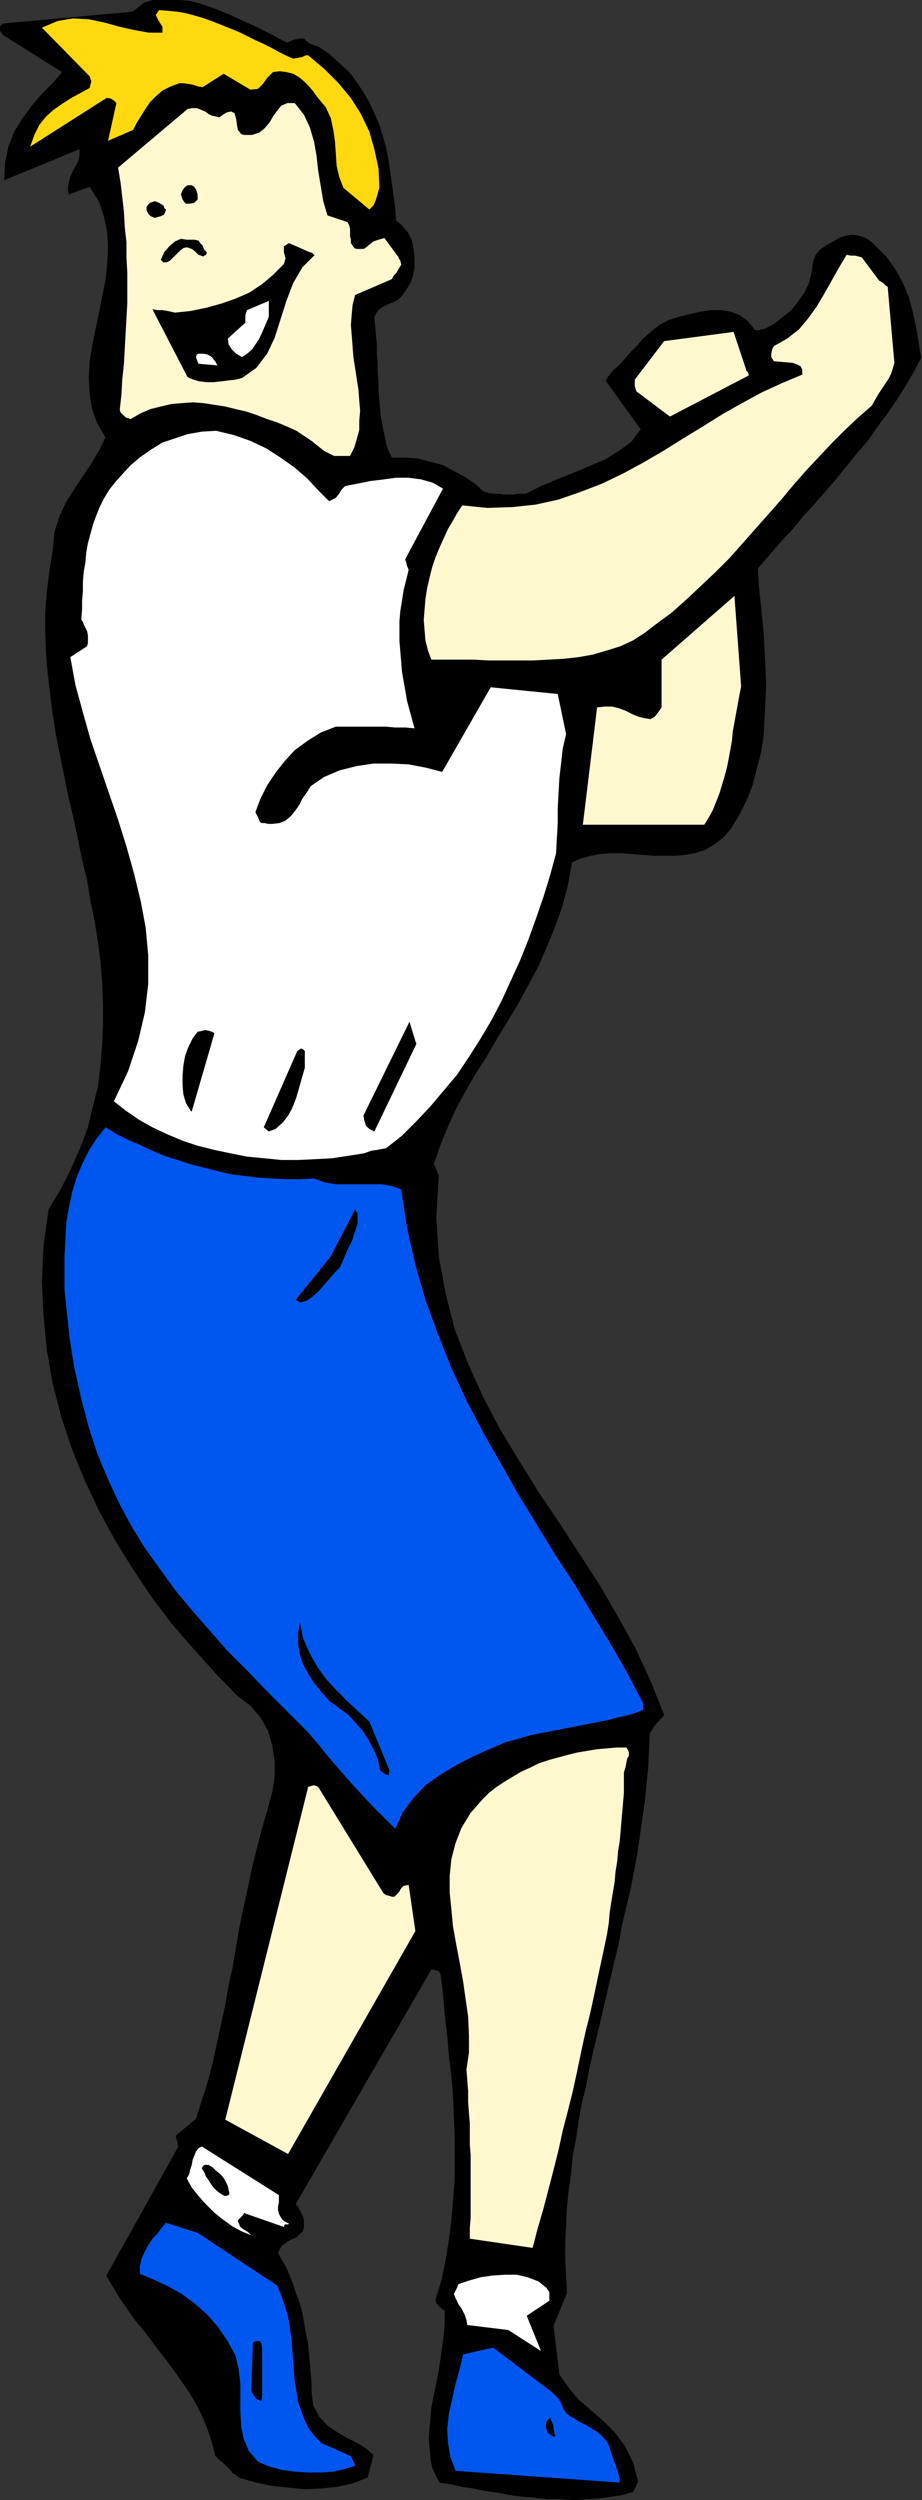 <?xml version="1.0" encoding="UTF-8" standalone="no"?>
<svg
   xmlns:dc="http://purl.org/dc/elements/1.1/"
   xmlns:cc="http://creativecommons.org/ns#"
   xmlns:rdf="http://www.w3.org/1999/02/22-rdf-syntax-ns#"
   xmlns:svg="http://www.w3.org/2000/svg"
   xmlns="http://www.w3.org/2000/svg"
   xmlns:sodipodi="http://sodipodi.sourceforge.net/DTD/sodipodi-0.dtd"
   xmlns:inkscape="http://www.inkscape.org/namespaces/inkscape"
   version="1.0"
   width="27.965mm"
   height="75.768mm"
   id="svg63"
   sodipodi:docname="FSA06164.WMF">
  <rect width="100%" height="100%" fill="#333333" stroke="none"/>
  <sodipodi:namedview
     pagecolor="#ffffff"
     bordercolor="#666666"
     borderopacity="1"
     objecttolerance="10"
     gridtolerance="10"
     guidetolerance="10"
     inkscape:pageopacity="0"
     inkscape:pageshadow="2"
     inkscape:window-width="640"
     inkscape:window-height="480"
     id="namedview65" />
  <defs
     id="defs3">
    <pattern
       id="WMFhbasepattern"
       patternUnits="userSpaceOnUse"
       width="6"
       height="6"
       x="0"
       y="0" />
  </defs>
  <path
     style="fill:#000000;fill-rule:evenodd;fill-opacity:1;stroke:none;"
     d="  M 105.6,40.992   L 105.312,39.264   L 105.024,37.536   L 104.64,35.712   L 104.16,33.984   L 103.488,32.352   L 102.624,30.816   L 101.664,29.472   L 100.416,28.224   L 100.032,27.84   L 99.552,27.456   L 98.976,27.168   L 98.4,26.976   L 97.728,26.88   L 97.056,26.976   L 96.384,27.168   L 95.712,27.552   L 94.848,28.032   L 94.08,28.512   L 93.504,29.184   L 93.216,29.952   L 93.024,31.296   L 92.736,32.448   L 92.16,33.6   L 91.488,34.56   L 90.72,35.52   L 89.76,36.288   L 88.8,37.056   L 87.744,37.632   L 87.264,37.728   L 86.88,37.824   L 86.688,37.824   L 86.592,37.824   L 86.4,37.632   L 86.208,37.344   L 85.92,37.056   L 85.728,36.768   L 84.768,36.096   L 83.808,35.712   L 82.656,35.52   L 81.504,35.52   L 80.256,35.712   L 79.008,36   L 77.856,36.288   L 76.608,36.672   L 75.552,37.248   L 74.688,37.92   L 73.824,38.688   L 73.152,39.456   L 72.384,40.224   L 71.712,40.992   L 71.04,41.76   L 70.272,42.432   L 69.888,42.912   L 69.6,43.296   L 69.504,43.488   L 69.408,43.584   L 73.44,49.152   L 72.384,50.592   L 70.944,51.648   L 69.408,52.608   L 67.584,53.376   L 65.76,54.144   L 63.84,54.912   L 62.016,55.68   L 60.288,56.544   L 59.52,56.544   L 58.944,56.64   L 58.272,56.64   L 57.696,56.64   L 57.12,56.544   L 56.544,56.544   L 55.968,56.448   L 55.392,56.256   L 54.432,55.392   L 53.28,54.624   L 52.032,53.952   L 50.784,53.28   L 49.344,52.896   L 47.904,52.512   L 46.464,52.416   L 44.928,52.416   L 44.544,51.648   L 44.256,50.784   L 44.064,49.824   L 43.872,48.864   L 43.68,47.904   L 43.584,46.944   L 43.488,45.888   L 43.392,44.832   L 43.392,43.776   L 43.296,42.72   L 43.296,41.568   L 43.2,40.512   L 43.2,39.456   L 43.104,38.4   L 43.008,37.344   L 42.912,36.384   L 43.104,35.904   L 43.392,35.52   L 43.776,35.232   L 44.256,34.944   L 44.736,34.752   L 45.216,34.56   L 45.696,34.272   L 46.08,33.888   L 46.56,33.216   L 47.04,32.448   L 47.328,31.584   L 47.52,30.624   L 47.52,29.568   L 47.424,28.608   L 47.232,27.552   L 46.752,26.592   L 46.464,26.304   L 46.176,25.92   L 45.888,25.632   L 45.408,25.248   L 45.312,23.904   L 45.12,22.464   L 44.928,21.024   L 44.736,19.68   L 44.544,18.336   L 44.256,16.896   L 43.872,15.552   L 43.488,14.304   L 42.912,12.96   L 42.336,11.712   L 41.664,10.56   L 40.896,9.408   L 40.032,8.256   L 38.976,7.296   L 37.824,6.24   L 36.576,5.376   L 36,5.184   L 35.52,4.992   L 35.136,4.704   L 34.848,4.416   L 34.368,4.416   L 33.792,4.512   L 33.312,4.704   L 32.928,4.896   L 32.16,4.512   L 31.296,4.032   L 30.336,3.552   L 29.376,3.072   L 28.32,2.592   L 27.264,2.112   L 26.208,1.632   L 25.056,1.152   L 24,0.768   L 22.848,0.384   L 21.696,0.096   L 20.64,0   L 19.488,-0.096   L 18.528,-0.096   L 17.472,0   L 16.512,0.288   L 15.936,0.768   L 15.552,1.056   L 15.264,1.248   L 15.168,1.344   L 0.384,2.688   L 0.096,2.88   L 0,3.168   L 0,3.552   L 0.384,4.032   L 7.104,8.256   L 6.048,9.504   L 4.8,10.752   L 3.648,12.096   L 2.592,13.536   L 1.632,15.072   L 0.96,16.8   L 0.576,18.624   L 0.48,20.64   L 9.12,17.088   L 9.12,17.664   L 9.024,18.336   L 8.736,18.912   L 8.352,19.584   L 8.064,20.256   L 7.872,20.928   L 7.776,21.6   L 7.872,22.272   L 10.272,21.408   L 11.328,23.04   L 11.904,24.768   L 12.288,26.592   L 12.384,28.32   L 12.288,30.24   L 12.096,32.064   L 11.712,33.984   L 11.328,35.904   L 10.944,37.728   L 10.56,39.648   L 10.272,41.472   L 10.176,43.296   L 10.272,45.12   L 10.56,46.848   L 11.136,48.48   L 12.096,50.112   L 11.328,51.648   L 10.464,53.088   L 9.504,54.528   L 8.544,55.968   L 7.584,57.504   L 6.816,59.136   L 6.24,60.96   L 6.048,62.976   L 5.664,65.376   L 5.376,67.68   L 5.184,70.08   L 5.184,72.48   L 5.28,74.88   L 5.472,77.184   L 5.76,79.584   L 6.048,81.888   L 6.432,84.288   L 6.912,86.688   L 7.392,88.992   L 7.872,91.392   L 8.448,93.792   L 8.928,96.096   L 9.408,98.496   L 9.984,100.8   L 10.368,103.2   L 10.848,105.504   L 11.232,107.904   L 11.52,110.208   L 11.712,112.608   L 11.808,115.008   L 11.808,117.312   L 11.712,119.712   L 11.52,122.016   L 11.232,124.416   L 10.656,126.72   L 10.08,129.12   L 9.216,131.424   L 8.16,133.824   L 7.008,136.128   L 5.568,138.528   L 4.992,142.656   L 4.8,146.784   L 4.992,150.72   L 5.376,154.656   L 6.048,158.496   L 7.008,162.24   L 8.256,165.984   L 9.696,169.536   L 11.328,172.992   L 13.152,176.352   L 15.168,179.616   L 17.28,182.784   L 19.584,185.856   L 22.08,188.736   L 24.576,191.52   L 27.168,194.208   L 28.704,195.36   L 29.856,196.704   L 30.72,198.24   L 31.2,199.872   L 31.488,201.696   L 31.488,203.52   L 31.2,205.344   L 30.72,207.072   L 30.048,209.376   L 29.472,211.584   L 28.896,213.888   L 28.416,216.192   L 27.936,218.4   L 27.456,220.704   L 27.072,222.912   L 26.688,225.216   L 26.208,227.424   L 25.824,229.632   L 25.344,231.84   L 24.864,234.048   L 24.384,236.256   L 23.808,238.464   L 23.136,240.576   L 22.464,242.688   L 20.16,244.608   L 20.16,244.8   L 20.256,245.088   L 20.352,245.472   L 20.448,245.856   L 12.192,260.64   L 12.96,261.984   L 13.728,263.232   L 14.592,264.48   L 15.456,265.728   L 16.416,266.88   L 17.376,268.128   L 18.24,269.28   L 19.2,270.528   L 20.064,271.68   L 20.928,272.928   L 21.792,274.176   L 22.56,275.52   L 23.232,276.864   L 23.808,278.304   L 24.288,279.744   L 24.672,281.28   L 25.152,281.76   L 25.632,282.144   L 26.016,282.528   L 26.4,282.912   L 26.688,283.296   L 27.072,283.488   L 27.36,283.776   L 27.648,283.872   L 29.376,284.352   L 31.2,284.736   L 33.024,284.928   L 34.944,285.12   L 36.864,285.024   L 38.688,284.832   L 40.416,284.448   L 42.144,283.776   L 42.816,281.184   L 42.048,280.512   L 40.992,279.84   L 39.84,279.264   L 38.688,278.592   L 37.536,277.824   L 36.576,276.768   L 35.904,275.52   L 35.712,273.888   L 35.712,272.832   L 35.616,271.776   L 35.52,270.624   L 35.424,269.568   L 35.328,268.512   L 35.136,267.552   L 34.944,266.496   L 34.752,265.44   L 34.56,264.48   L 34.272,263.52   L 33.888,262.56   L 33.6,261.6   L 33.216,260.64   L 32.832,259.776   L 32.352,258.912   L 31.872,258.048   L 32.256,257.28   L 33.024,256.704   L 33.888,256.32   L 34.656,255.648   L 34.848,255.168   L 34.848,254.784   L 34.848,254.304   L 34.752,253.92   L 34.56,253.536   L 34.368,253.152   L 34.176,252.768   L 33.888,252.48   L 49.44,225.6   L 49.728,225.6   L 50.016,225.696   L 50.304,225.792   L 50.496,226.08   L 50.784,228.384   L 50.976,230.688   L 51.264,233.088   L 51.456,235.392   L 51.744,237.792   L 51.936,240.096   L 52.032,242.496   L 52.128,244.896   L 52.128,247.296   L 52.128,249.6   L 51.936,252   L 51.744,254.304   L 51.456,256.608   L 51.072,258.912   L 50.592,261.216   L 49.92,263.424   L 50.016,263.808   L 50.304,264.096   L 50.592,264.384   L 50.976,264.672   L 50.976,266.016   L 50.88,267.36   L 50.688,268.8   L 50.496,270.144   L 50.304,271.488   L 50.016,272.928   L 49.728,274.368   L 49.44,275.808   L 49.344,276.96   L 49.248,278.112   L 49.152,279.264   L 49.248,280.416   L 49.344,281.568   L 49.536,282.624   L 49.92,283.488   L 50.4,284.352   L 51.648,284.544   L 52.896,284.832   L 54.24,285.024   L 55.584,285.312   L 57.024,285.504   L 58.464,285.792   L 59.904,285.984   L 61.344,286.08   L 62.784,286.272   L 64.32,286.272   L 65.76,286.368   L 67.2,286.272   L 68.544,286.176   L 69.984,285.984   L 71.328,285.792   L 72.576,285.408   L 72.672,285.216   L 72.864,284.928   L 72.96,284.64   L 73.152,284.256   L 72.576,282.048   L 71.616,280.128   L 70.464,278.592   L 69.12,277.248   L 67.776,276.096   L 66.336,274.848   L 65.184,273.504   L 64.128,271.968   L 63.456,266.4   L 64.992,262.656   L 64.896,260.736   L 64.8,258.816   L 64.8,256.8   L 64.896,254.88   L 64.992,252.864   L 65.184,250.944   L 65.472,248.928   L 65.664,246.912   L 66.048,244.896   L 66.336,242.88   L 66.72,240.864   L 67.2,238.848   L 67.584,236.832   L 68.064,234.72   L 68.544,232.704   L 69.024,230.688   L 69.504,228.576   L 69.984,226.56   L 70.464,224.544   L 70.944,222.528   L 71.328,220.416   L 71.808,218.4   L 72.288,216.384   L 72.672,214.368   L 73.056,212.352   L 73.344,210.336   L 73.632,208.32   L 73.92,206.4   L 74.112,204.384   L 74.304,202.464   L 74.4,200.448   L 74.496,198.528   L 74.976,197.76   L 75.456,197.184   L 75.84,196.8   L 76.128,196.416   L 74.592,192.576   L 72.864,188.832   L 70.848,185.184   L 68.736,181.536   L 66.432,177.984   L 64.128,174.432   L 61.728,170.88   L 59.52,167.328   L 57.312,163.68   L 55.392,160.032   L 53.664,156.192   L 52.128,152.256   L 51.072,148.128   L 50.304,143.904   L 50.016,139.392   L 50.304,134.688   L 50.112,134.208   L 49.92,133.728   L 49.824,133.44   L 49.728,133.344   L 50.496,131.136   L 51.36,129.024   L 52.32,126.912   L 53.376,124.992   L 54.528,122.976   L 55.776,121.056   L 56.928,119.04   L 58.176,117.024   L 59.328,115.104   L 60.48,112.992   L 61.632,110.88   L 62.592,108.672   L 63.552,106.368   L 64.416,103.968   L 65.088,101.472   L 65.568,98.784   L 66.624,98.304   L 67.776,98.016   L 68.832,97.824   L 70.08,97.728   L 71.232,97.728   L 72.48,97.824   L 73.728,97.92   L 74.976,98.016   L 76.224,98.016   L 77.376,98.016   L 78.528,97.92   L 79.68,97.728   L 80.832,97.344   L 81.792,96.768   L 82.848,96   L 83.712,95.04   L 84.768,93.312   L 85.632,91.584   L 86.304,89.856   L 86.784,87.936   L 87.264,86.112   L 87.552,84.192   L 87.648,82.272   L 87.744,80.352   L 87.84,78.432   L 87.744,76.416   L 87.648,74.496   L 87.552,72.576   L 87.36,70.656   L 87.168,68.736   L 86.976,66.912   L 86.88,65.088   L 88.224,63.552   L 89.472,62.112   L 90.816,60.672   L 92.064,59.136   L 93.408,57.696   L 94.656,56.256   L 95.904,54.816   L 97.152,53.28   L 98.304,51.84   L 99.552,50.4   L 100.608,48.864   L 101.76,47.328   L 102.816,45.792   L 103.776,44.256   L 104.736,42.624   L 105.6,40.992  z "
     id="path5" />
  <path
     style="fill:#fff8cf;fill-rule:evenodd;fill-opacity:1;stroke:none;"
     d="  M 102.528,41.568   L 101.76,32.832   L 101.568,32.736   L 101.28,32.448   L 100.992,32.256   L 100.8,32.16   L 98.784,29.472   L 98.4,29.376   L 98.016,29.28   L 97.536,29.28   L 97.056,29.184   L 96.192,30.624   L 95.328,32.16   L 94.464,33.696   L 93.6,35.136   L 92.64,36.48   L 91.584,37.728   L 90.24,38.784   L 88.704,39.648   L 88.512,40.032   L 88.416,40.512   L 88.416,40.896   L 88.704,41.376   L 90.912,41.568   L 91.392,41.76   L 91.776,41.952   L 91.968,42.336   L 91.968,42.912   L 89.664,43.872   L 87.36,44.928   L 85.056,46.176   L 82.848,47.424   L 80.544,48.864   L 78.336,50.208   L 76.032,51.648   L 73.728,52.992   L 71.424,54.24   L 69.024,55.392   L 66.528,56.352   L 64.032,57.216   L 61.44,57.792   L 58.752,58.08   L 55.872,58.176   L 52.992,57.888   L 52.416,58.752   L 51.936,59.616   L 51.36,60.576   L 50.88,61.632   L 50.4,62.688   L 49.92,63.84   L 49.536,64.992   L 49.248,66.144   L 48.96,67.392   L 48.768,68.64   L 48.672,69.792   L 48.576,71.04   L 48.672,72.192   L 48.768,73.344   L 49.056,74.496   L 49.44,75.552   L 50.976,75.552   L 52.608,75.552   L 54.24,75.552   L 55.968,75.648   L 57.696,75.648   L 59.424,75.648   L 61.152,75.648   L 62.88,75.552   L 64.608,75.456   L 66.336,75.264   L 67.968,74.976   L 69.6,74.496   L 71.136,74.016   L 72.576,73.344   L 73.92,72.48   L 75.168,71.52   L 76.992,70.176   L 78.72,68.64   L 80.352,67.104   L 81.984,65.568   L 83.616,63.936   L 85.152,62.208   L 86.592,60.576   L 88.128,58.848   L 89.568,57.216   L 91.008,55.488   L 92.448,53.856   L 93.888,52.32   L 95.424,50.688   L 96.864,49.248   L 98.4,47.808   L 99.936,46.464   L 100.32,45.792   L 100.704,45.12   L 101.088,44.544   L 101.472,43.968   L 101.856,43.392   L 102.144,42.816   L 102.336,42.24   L 102.528,41.568  z "
     id="path7" />
  <path
     style="fill:#fff8cf;fill-rule:evenodd;fill-opacity:1;stroke:none;"
     d="  M 85.536,42.336   L 84.096,38.016   L 76.128,39.072   L 72.768,43.488   L 72.768,43.776   L 72.768,44.16   L 72.864,44.544   L 72.96,44.832   L 76.8,47.712   L 85.824,43.008   L 85.824,42.912   L 85.728,42.624   L 85.536,42.432   L 85.536,42.336  z "
     id="path9" />
  <path
     style="fill:#fff8cf;fill-rule:evenodd;fill-opacity:1;stroke:none;"
     d="  M 84.96,78.624   L 84.192,68.256   L 75.84,75.552   L 75.84,81.024   L 75.648,81.312   L 75.36,81.696   L 75.072,82.08   L 74.592,82.368   L 73.92,82.272   L 73.152,82.08   L 72.48,81.792   L 71.712,81.408   L 70.944,81.12   L 70.176,80.928   L 69.312,80.928   L 68.448,81.024   L 66.816,94.464   L 80.736,94.464   L 81.216,93.696   L 81.696,92.832   L 82.08,91.872   L 82.464,90.912   L 82.752,89.952   L 83.04,88.992   L 83.328,87.936   L 83.52,86.976   L 83.712,85.92   L 83.904,84.864   L 84,83.808   L 84.192,82.752   L 84.384,81.696   L 84.576,80.64   L 84.768,79.584   L 84.96,78.624  z "
     id="path11" />
  <path
     style="fill:#0057f0;fill-rule:evenodd;fill-opacity:1;stroke:none;"
     d="  M 73.728,195.072   L 71.904,191.616   L 69.984,188.256   L 67.872,184.8   L 65.856,181.44   L 63.648,178.08   L 61.536,174.624   L 59.424,171.168   L 57.408,167.616   L 55.392,164.064   L 53.472,160.416   L 51.744,156.672   L 50.208,152.832   L 48.768,148.896   L 47.616,144.864   L 46.656,140.64   L 45.984,136.224   L 44.928,135.84   L 43.776,135.648   L 42.528,135.648   L 41.184,135.648   L 39.84,135.648   L 38.592,135.648   L 37.248,135.456   L 36,134.976   L 34.368,135.072   L 32.832,135.072   L 31.2,134.976   L 29.568,134.88   L 28.032,134.688   L 26.4,134.496   L 24.864,134.112   L 23.328,133.728   L 21.792,133.344   L 20.352,132.864   L 18.816,132.384   L 17.472,131.808   L 16.032,131.136   L 14.688,130.56   L 13.344,129.888   L 12.096,129.12   L 11.04,130.464   L 10.176,131.808   L 9.408,133.344   L 8.736,134.976   L 8.256,136.608   L 7.872,138.432   L 7.584,140.16   L 7.488,142.08   L 7.392,143.904   L 7.392,145.824   L 7.392,147.648   L 7.584,149.568   L 7.776,151.392   L 7.968,153.216   L 8.256,155.04   L 8.544,156.768   L 9.312,160.224   L 10.176,163.488   L 11.136,166.464   L 12.384,169.44   L 13.632,172.128   L 15.072,174.816   L 16.608,177.312   L 18.336,179.712   L 20.064,182.112   L 21.984,184.416   L 24,186.72   L 26.016,189.024   L 28.224,191.232   L 30.432,193.536   L 32.832,195.936   L 35.232,198.336   L 36.48,199.776   L 37.632,201.216   L 38.88,202.656   L 40.128,204.096   L 41.376,205.44   L 42.624,206.784   L 43.968,208.128   L 45.312,209.472   L 46.176,207.552   L 47.424,205.92   L 48.768,204.48   L 50.4,203.328   L 52.128,202.272   L 53.952,201.312   L 55.872,200.448   L 57.888,199.584   L 58.944,199.296   L 59.904,199.008   L 60.96,198.72   L 61.92,198.528   L 62.976,198.336   L 63.936,198.144   L 64.896,197.952   L 65.952,197.76   L 66.912,197.568   L 67.872,197.376   L 68.832,197.184   L 69.792,196.992   L 70.848,196.704   L 71.808,196.512   L 72.768,196.224   L 73.728,195.84   L 73.728,195.744   L 73.728,195.552   L 73.728,195.36   L 73.728,195.072  z "
     id="path13" />
  <path
     style="fill:#fff8cf;fill-rule:evenodd;fill-opacity:1;stroke:none;"
     d="  M 72.096,201.12   L 72.096,200.928   L 72.096,200.736   L 72,200.448   L 71.808,200.16   L 70.656,200.16   L 69.6,200.256   L 68.448,200.352   L 67.296,200.544   L 66.144,200.736   L 64.992,201.024   L 63.936,201.312   L 62.88,201.6   L 61.728,201.984   L 60.768,202.464   L 59.712,202.944   L 58.752,203.52   L 57.792,204.096   L 56.928,204.672   L 56.064,205.344   L 55.296,206.112   L 53.952,207.648   L 52.896,209.376   L 52.224,211.104   L 51.744,212.928   L 51.552,214.848   L 51.552,216.768   L 51.744,218.688   L 51.936,220.704   L 52.32,222.816   L 52.704,224.832   L 53.088,226.944   L 53.376,228.96   L 53.664,230.976   L 53.76,233.088   L 53.76,235.104   L 53.472,237.024   L 53.568,238.272   L 53.664,239.52   L 53.664,240.768   L 53.76,242.016   L 53.856,243.168   L 53.856,244.416   L 53.856,245.664   L 53.952,246.816   L 53.952,248.064   L 53.952,249.312   L 53.952,250.464   L 53.952,251.712   L 53.952,252.864   L 53.952,254.016   L 53.856,255.264   L 53.856,256.416   L 61.056,257.472   L 61.632,255.264   L 62.304,252.96   L 62.88,250.752   L 63.456,248.544   L 64.032,246.24   L 64.512,244.032   L 65.088,241.824   L 65.664,239.52   L 66.144,237.312   L 66.624,235.008   L 67.104,232.8   L 67.68,230.496   L 68.16,228.288   L 68.64,225.984   L 69.12,223.776   L 69.6,221.472   L 69.792,220.224   L 69.888,219.072   L 70.08,217.824   L 70.272,216.672   L 70.464,215.52   L 70.56,214.368   L 70.752,213.216   L 70.848,212.064   L 71.04,210.912   L 71.136,209.856   L 71.232,208.704   L 71.328,207.552   L 71.424,206.496   L 71.52,205.344   L 71.52,204.192   L 71.52,203.04   L 71.712,202.368   L 71.808,201.888   L 71.904,201.408   L 72.096,201.12  z "
     id="path15" />
  <path
     style="fill:#0057f0;fill-rule:evenodd;fill-opacity:1;stroke:none;"
     d="  M 70.944,283.488   L 69.696,279.84   L 69.312,279.36   L 68.928,278.976   L 68.544,278.592   L 68.064,278.304   L 67.488,277.92   L 66.912,277.632   L 66.336,277.344   L 65.76,276.96   L 65.376,276.768   L 64.992,276.48   L 64.704,276.096   L 64.512,275.712   L 64.32,275.232   L 64.032,274.752   L 63.648,274.368   L 63.264,273.984   L 56.544,268.896   L 53.088,269.664   L 52.704,271.296   L 52.224,273.024   L 51.84,274.752   L 51.456,276.48   L 51.264,278.208   L 51.36,279.84   L 51.648,281.472   L 52.224,283.008   L 71.04,284.352   L 71.04,284.256   L 71.04,283.872   L 70.944,283.584   L 70.944,283.488  z "
     id="path17" />
  <path
     style="fill:#ffffff;fill-rule:evenodd;fill-opacity:1;stroke:none;"
     d="  M 64.896,84.096   L 63.936,79.488   L 56.256,78.72   L 50.688,88.416   L 48.864,87.936   L 46.848,87.552   L 44.832,87.456   L 42.816,87.456   L 40.896,87.744   L 38.976,88.224   L 37.152,88.992   L 35.616,90.048   L 35.136,90.816   L 34.656,91.488   L 34.272,92.256   L 33.792,92.928   L 33.312,93.504   L 32.736,93.984   L 32.064,94.272   L 31.2,94.368   L 30.72,94.368   L 30.336,94.272   L 30.048,94.272   L 29.952,94.272   L 29.76,94.08   L 29.664,93.792   L 29.472,93.408   L 29.28,93.024   L 29.856,91.488   L 30.624,89.952   L 31.584,88.512   L 32.64,87.168   L 33.792,85.92   L 35.232,84.864   L 36.768,83.904   L 38.496,83.232   L 39.744,83.232   L 40.896,83.232   L 42.048,83.232   L 43.2,83.232   L 44.256,83.232   L 45.312,83.328   L 46.464,83.328   L 47.52,83.424   L 47.232,82.368   L 46.944,81.312   L 46.656,80.256   L 46.464,79.104   L 46.272,78.048   L 46.08,76.896   L 45.984,75.744   L 45.888,74.592   L 45.792,73.44   L 45.792,72.288   L 45.792,71.136   L 45.888,69.984   L 46.08,68.832   L 46.272,67.584   L 46.56,66.432   L 46.848,65.28   L 46.656,64.8   L 46.56,64.416   L 46.464,64.128   L 46.464,64.032   L 50.784,55.968   L 49.632,55.296   L 48.288,54.912   L 46.848,54.72   L 45.408,54.72   L 43.968,54.912   L 42.432,55.104   L 40.992,55.392   L 39.552,55.68   L 39.168,56.064   L 38.88,56.544   L 38.496,57.024   L 37.728,57.408   L 36.48,56.16   L 35.232,54.816   L 33.792,53.568   L 32.16,52.416   L 30.528,51.36   L 28.704,50.496   L 26.784,49.824   L 24.768,49.344   L 23.136,49.44   L 21.504,49.728   L 20.064,50.208   L 18.624,50.688   L 17.376,51.456   L 16.128,52.32   L 14.976,53.28   L 13.92,54.432   L 13.152,55.296   L 12.48,56.16   L 11.904,57.12   L 11.424,58.08   L 11.04,59.04   L 10.656,60.096   L 10.368,61.152   L 10.08,62.208   L 9.888,63.264   L 9.792,64.416   L 9.6,65.472   L 9.504,66.624   L 9.504,67.68   L 9.408,68.832   L 9.408,69.888   L 9.312,70.944   L 9.504,71.232   L 9.6,71.52   L 9.792,71.904   L 9.984,72.288   L 10.08,72.768   L 10.08,73.152   L 10.08,73.632   L 9.984,74.016   L 8.064,75.264   L 8.64,78.432   L 9.504,81.6   L 10.368,84.672   L 11.424,87.744   L 12.48,90.816   L 13.536,93.888   L 14.496,96.96   L 15.36,100.032   L 16.128,103.2   L 16.704,106.272   L 16.992,109.44   L 16.992,112.704   L 16.608,115.968   L 15.84,119.232   L 14.688,122.688   L 13.056,126.144   L 14.4,127.2   L 15.936,128.256   L 17.472,129.12   L 19.104,129.888   L 20.928,130.656   L 22.656,131.232   L 24.576,131.712   L 26.4,132.096   L 28.32,132.48   L 30.336,132.672   L 32.256,132.864   L 34.176,132.864   L 36.192,132.768   L 38.016,132.672   L 39.936,132.384   L 41.76,132.096   L 42.528,131.808   L 43.2,131.712   L 43.68,131.616   L 44.256,131.52   L 46.08,130.08   L 47.712,128.448   L 49.344,126.72   L 50.88,124.896   L 52.416,123.072   L 53.76,121.056   L 55.104,118.944   L 56.352,116.832   L 57.504,114.624   L 58.56,112.32   L 59.616,110.016   L 60.576,107.616   L 61.44,105.216   L 62.304,102.72   L 63.072,100.224   L 63.744,97.728   L 63.84,96   L 63.936,94.272   L 63.936,92.544   L 64.032,90.816   L 64.128,89.088   L 64.32,87.456   L 64.512,85.728   L 64.896,84.096  z "
     id="path19" />
  <path
     style="fill:#000000;fill-rule:evenodd;fill-opacity:1;stroke:none;"
     d="  M 63.552,278.592   L 63.456,278.208   L 63.456,277.824   L 63.264,277.44   L 63.072,276.96   L 62.688,277.248   L 62.592,277.632   L 62.592,278.112   L 62.784,278.592   L 62.976,278.784   L 63.36,279.072   L 63.648,279.072   L 63.552,278.592  z "
     id="path21" />
  <path
     style="fill:#ffffff;fill-rule:evenodd;fill-opacity:1;stroke:none;"
     d="  M 62.976,262.656   L 62.976,262.56   L 62.88,262.368   L 62.688,262.176   L 62.688,262.08   L 61.728,261.312   L 60.48,260.832   L 59.232,260.544   L 57.888,260.544   L 56.448,260.64   L 55.104,260.832   L 53.76,261.216   L 52.608,261.6   L 52.512,261.696   L 52.416,261.984   L 52.224,262.368   L 52.032,262.752   L 52.224,263.232   L 52.416,263.616   L 52.608,264   L 52.896,264.384   L 53.088,264.768   L 53.28,265.152   L 53.472,265.728   L 53.568,266.304   L 58.272,266.88   L 62.016,269.28   L 60.384,265.248   L 62.976,263.52   L 62.976,263.424   L 62.976,263.232   L 62.976,263.04   L 62.976,262.656  z "
     id="path23" />
  <path
     style="fill:#000000;fill-rule:evenodd;fill-opacity:1;stroke:none;"
     d="  M 47.616,119.232   L 46.944,117.024   L 41.664,127.776   L 41.76,128.352   L 41.952,128.928   L 42.336,129.312   L 42.912,129.6   L 47.712,119.616   L 47.712,119.52   L 47.712,119.424   L 47.616,119.328   L 47.616,119.232  z "
     id="path25" />
  <path
     style="fill:#fff8cf;fill-rule:evenodd;fill-opacity:1;stroke:none;"
     d="  M 47.616,221.184   L 46.848,215.904   L 46.272,216   L 45.984,216.288   L 45.696,216.768   L 45.216,217.248   L 44.928,217.248   L 44.64,217.152   L 44.256,217.056   L 43.968,216.864   L 36.48,204.672   L 36.288,204.576   L 36,204.48   L 35.616,204.576   L 35.328,204.672   L 25.824,242.784   L 33.024,246.72   L 47.616,221.184  z "
     id="path27" />
  <path
     style="fill:#fff8cf;fill-rule:evenodd;fill-opacity:1;stroke:none;"
     d="  M 45.696,29.472   L 44.064,27.264   L 43.392,27.456   L 42.816,27.648   L 42.336,28.032   L 41.856,28.416   L 41.664,28.512   L 41.28,28.512   L 40.896,28.512   L 40.608,28.416   L 40.416,28.128   L 40.224,27.84   L 40.224,27.456   L 40.128,27.072   L 40.128,26.688   L 40.128,26.208   L 40.032,25.824   L 39.84,25.44   L 37.536,24.672   L 37.056,23.04   L 36.768,21.312   L 36.48,19.584   L 36.288,17.856   L 36,16.224   L 35.52,14.592   L 34.848,13.152   L 33.792,11.808   L 32.928,11.808   L 32.256,12.096   L 31.776,12.672   L 31.296,13.344   L 30.912,14.016   L 30.336,14.688   L 29.76,15.168   L 28.896,15.456   L 28.704,15.456   L 28.32,15.456   L 27.936,15.456   L 27.648,15.36   L 27.264,14.88   L 27.168,14.304   L 27.072,13.632   L 26.88,12.96   L 26.496,12.768   L 26.016,12.864   L 25.536,13.152   L 25.152,13.44   L 24.768,13.344   L 24.288,13.248   L 23.904,13.056   L 23.52,12.768   L 23.04,12.576   L 22.56,12.384   L 22.08,12.384   L 21.504,12.48   L 13.536,19.2   L 13.824,20.928   L 14.016,22.56   L 14.208,24.288   L 14.304,26.016   L 14.496,27.744   L 14.496,29.472   L 14.592,31.2   L 14.592,32.928   L 14.592,34.752   L 14.496,36.48   L 14.4,38.208   L 14.304,39.936   L 14.208,41.664   L 14.016,43.488   L 13.92,45.216   L 13.728,46.944   L 13.824,47.232   L 14.112,47.52   L 14.4,47.808   L 14.976,48   L 16.128,47.328   L 17.28,46.848   L 18.432,46.56   L 19.68,46.272   L 20.832,46.176   L 22.08,46.08   L 23.328,46.176   L 24.576,46.368   L 25.824,46.56   L 26.976,46.848   L 28.224,47.136   L 29.376,47.52   L 30.624,48   L 31.776,48.384   L 32.928,48.864   L 33.984,49.344   L 34.56,49.728   L 35.136,50.112   L 35.712,50.496   L 36.192,50.88   L 36.672,51.264   L 37.152,51.648   L 37.728,51.936   L 38.304,52.224   L 38.784,52.224   L 39.168,52.224   L 39.648,52.224   L 40.128,52.224   L 40.608,51.264   L 40.896,50.304   L 41.184,49.248   L 41.184,48.192   L 41.28,47.04   L 41.184,45.888   L 41.088,44.64   L 40.896,43.392   L 40.704,42.144   L 40.512,40.896   L 40.416,39.648   L 40.32,38.4   L 40.224,37.248   L 40.32,36   L 40.416,34.944   L 40.704,33.792   L 44.928,31.968   L 45.12,31.584   L 45.408,31.296   L 45.696,30.816   L 45.984,30.336   L 45.984,30.24   L 45.888,29.856   L 45.696,29.568   L 45.696,29.472  z "
     id="path29" />
  <path
     style="fill:#000000;fill-rule:evenodd;fill-opacity:1;stroke:none;"
     d="  M 44.64,202.752   L 42.336,197.184   L 41.088,196.032   L 39.84,194.88   L 38.592,193.632   L 37.44,192.384   L 36.384,190.944   L 35.52,189.408   L 34.752,187.68   L 34.368,185.76   L 34.176,187.104   L 34.176,188.352   L 34.368,189.504   L 34.752,190.656   L 35.328,191.712   L 36,192.768   L 36.864,193.824   L 37.824,194.88   L 38.88,195.648   L 39.936,196.416   L 40.8,197.376   L 41.568,198.24   L 42.24,199.296   L 42.816,200.352   L 43.296,201.504   L 43.584,202.752   L 43.776,202.944   L 44.16,203.232   L 44.544,203.328   L 44.64,202.752  z "
     id="path31" />
  <path
     style="fill:#ffd90f;fill-rule:evenodd;fill-opacity:1;stroke:none;"
     d="  M 43.488,21.504   L 43.392,19.296   L 42.912,17.088   L 42.336,15.072   L 41.376,13.056   L 40.224,11.232   L 38.784,9.504   L 37.152,7.872   L 35.328,6.336   L 35.04,6.336   L 34.656,6.528   L 34.176,6.624   L 33.6,6.72   L 32.736,6.336   L 31.968,5.952   L 31.104,5.472   L 30.144,4.992   L 29.28,4.608   L 28.32,4.128   L 27.36,3.648   L 26.4,3.264   L 25.44,2.88   L 24.48,2.496   L 23.424,2.112   L 22.464,1.824   L 21.408,1.536   L 20.352,1.344   L 19.296,1.248   L 18.24,1.152   L 17.856,1.728   L 18.144,2.304   L 18.624,3.072   L 18.624,3.744   L 17.088,3.744   L 15.456,3.456   L 13.728,3.072   L 12,2.592   L 10.176,2.208   L 8.352,2.112   L 6.624,2.4   L 4.8,3.168   L 10.272,8.736   L 10.368,9.024   L 10.464,9.312   L 10.368,9.696   L 10.272,10.08   L 9.216,10.656   L 8.16,11.232   L 7.104,11.904   L 6.144,12.576   L 5.28,13.344   L 4.512,14.304   L 3.936,15.456   L 3.456,16.8   L 12.192,11.232   L 12.48,11.232   L 12.768,11.328   L 13.056,11.52   L 13.344,11.808   L 12.384,16.128   L 15.264,14.88   L 15.648,14.112   L 16.128,13.344   L 16.608,12.576   L 17.184,11.712   L 17.856,11.04   L 18.624,10.368   L 19.584,9.888   L 20.64,9.504   L 21.504,9.6   L 22.08,9.696   L 22.656,9.888   L 23.232,9.984   L 25.632,8.448   L 28.704,10.272   L 29.568,10.176   L 30.144,9.6   L 30.624,8.928   L 31.296,8.256   L 32.064,8.16   L 32.832,8.256   L 33.6,8.448   L 34.272,8.832   L 34.848,9.312   L 35.424,9.888   L 35.904,10.464   L 36.384,11.136   L 37.344,12.288   L 37.92,13.536   L 38.208,14.88   L 38.4,16.224   L 38.496,17.568   L 38.592,19.008   L 38.88,20.256   L 39.36,21.504   L 42.336,24   L 42.816,23.52   L 43.104,22.848   L 43.296,22.176   L 43.488,21.504  z "
     id="path33" />
  <path
     style="fill:#000000;fill-rule:evenodd;fill-opacity:1;stroke:none;"
     d="  M 40.992,140.16   L 40.992,139.776   L 40.992,139.392   L 40.992,139.008   L 40.704,138.528   L 37.92,143.904   L 33.888,148.896   L 34.464,149.184   L 35.136,148.992   L 35.712,148.608   L 36.48,147.936   L 37.152,147.168   L 37.824,146.4   L 38.4,145.728   L 38.976,145.152   L 39.264,144.48   L 39.552,143.808   L 39.84,143.136   L 40.128,142.56   L 40.416,141.984   L 40.608,141.312   L 40.8,140.736   L 40.992,140.16  z "
     id="path35" />
  <path
     style="fill:#0057f0;fill-rule:evenodd;fill-opacity:1;stroke:none;"
     d="  M 40.512,281.856   L 40.416,281.76   L 40.32,281.568   L 40.224,281.376   L 40.128,281.28   L 36.864,279.84   L 36.096,279.072   L 35.424,278.208   L 34.944,277.248   L 34.56,276.192   L 34.176,275.136   L 33.984,273.984   L 33.792,272.832   L 33.696,271.584   L 33.6,270.336   L 33.504,269.088   L 33.408,267.84   L 33.216,266.592   L 33.024,265.344   L 32.64,264.096   L 32.256,262.944   L 31.776,261.792   L 22.656,255.744   L 19.008,254.592   L 18.528,255.168   L 18.048,255.84   L 17.472,256.416   L 16.992,257.184   L 16.608,257.856   L 16.224,258.72   L 16.032,259.584   L 16.032,260.448   L 17.664,261.12   L 19.296,261.888   L 20.832,262.752   L 22.272,263.808   L 23.712,265.056   L 24.96,266.496   L 26.016,268.032   L 26.976,269.76   L 27.36,271.392   L 27.552,273.024   L 27.552,274.656   L 27.552,276.288   L 27.648,277.92   L 27.936,279.36   L 28.512,280.704   L 29.568,281.952   L 30.912,282.528   L 32.352,282.912   L 33.792,283.104   L 35.328,283.2   L 36.768,283.2   L 38.112,283.104   L 39.456,282.816   L 40.704,282.432   L 40.704,282.336   L 40.608,282.144   L 40.512,281.952   L 40.512,281.856  z "
     id="path37" />
  <path
     style="fill:#000000;fill-rule:evenodd;fill-opacity:1;stroke:none;"
     d="  M 35.52,28.896   L 33.12,27.84   L 32.544,28.224   L 32.544,28.896   L 32.736,29.568   L 32.544,30.24   L 31.296,31.488   L 30.048,32.544   L 28.608,33.504   L 27.072,34.176   L 25.44,34.752   L 23.712,35.232   L 21.888,35.616   L 20.064,35.808   L 19.2,35.616   L 18.624,35.52   L 18.048,35.52   L 17.472,35.424   L 21.504,43.2   L 22.176,43.488   L 22.848,43.68   L 23.712,43.776   L 24.48,43.776   L 25.344,43.68   L 26.112,43.584   L 26.976,43.488   L 27.744,43.296   L 29.376,42.144   L 30.624,40.512   L 31.488,38.688   L 32.16,36.576   L 32.832,34.464   L 33.6,32.448   L 34.656,30.624   L 36.096,29.184   L 36,29.184   L 35.808,28.992   L 35.616,28.896   L 35.52,28.896  z "
     id="path39" />
  <path
     style="fill:#000000;fill-rule:evenodd;fill-opacity:1;stroke:none;"
     d="  M 34.464,139.296   L 26.4,139.392   L 34.464,139.296  z "
     id="path41" />
  <path
     style="fill:#000000;fill-rule:evenodd;fill-opacity:1;stroke:none;"
     d="  M 34.944,122.304   L 34.944,121.824   L 34.944,121.44   L 34.944,120.96   L 34.944,120.384   L 34.752,120.192   L 34.56,120.096   L 34.368,120.192   L 34.08,120.384   L 30.24,129.12   L 30.816,129.6   L 31.584,129.312   L 32.448,128.544   L 33.024,127.776   L 33.408,127.104   L 33.696,126.432   L 33.984,125.664   L 34.176,124.992   L 34.368,124.32   L 34.56,123.648   L 34.752,122.976   L 34.944,122.304  z "
     id="path43" />
  <path
     style="fill:#ffffff;fill-rule:evenodd;fill-opacity:1;stroke:none;"
     d="  M 32.544,254.4   L 32.352,254.208   L 32.16,253.92   L 31.968,253.536   L 31.872,253.152   L 31.872,252.672   L 31.968,252.288   L 31.968,251.904   L 31.968,251.424   L 23.136,245.856   L 22.752,246.048   L 22.464,246.432   L 22.272,246.912   L 22.08,247.392   L 21.984,247.968   L 21.792,248.544   L 21.696,249.024   L 21.408,249.504   L 21.984,250.56   L 22.752,251.52   L 23.616,252.48   L 24.576,253.44   L 25.536,254.208   L 26.592,254.976   L 27.648,255.552   L 28.8,256.032   L 28.416,255.648   L 27.936,255.36   L 27.552,255.072   L 27.264,254.4   L 27.36,254.208   L 27.744,253.824   L 28.032,253.44   L 28.128,253.536   L 32.544,255.072   L 32.64,254.784   L 33.024,254.784   L 33.12,254.688   L 32.544,254.4  z "
     id="path45" />
  <path
     style="fill:#ffffff;fill-rule:evenodd;fill-opacity:1;stroke:none;"
     d="  M 30.816,36.288   L 30.816,35.904   L 30.816,35.52   L 30.816,35.04   L 30.816,34.464   L 28.32,35.52   L 28.224,35.808   L 28.128,36.096   L 28.128,36.48   L 28.128,36.96   L 26.112,38.784   L 26.208,39.456   L 26.592,40.032   L 27.072,40.512   L 27.744,40.896   L 28.32,40.512   L 28.896,40.032   L 29.28,39.456   L 29.664,38.88   L 29.952,38.304   L 30.24,37.632   L 30.528,36.96   L 30.816,36.288  z "
     id="path47" />
  <path
     style="fill:#000000;fill-rule:evenodd;fill-opacity:1;stroke:none;"
     d="  M 30.048,274.464   L 30.048,268.992   L 29.952,268.416   L 29.76,268.128   L 29.472,268.128   L 28.992,268.32   L 28.8,273.792   L 28.896,274.08   L 29.376,274.752   L 29.952,275.04   L 30.048,274.464  z "
     id="path49" />
  <path
     style="fill:#000000;fill-rule:evenodd;fill-opacity:1;stroke:none;"
     d="  M 26.208,250.848   L 26.112,250.368   L 25.92,249.984   L 25.728,249.6   L 25.44,249.216   L 25.152,248.928   L 24.768,248.64   L 24.384,248.256   L 23.904,247.968   L 23.616,247.968   L 23.424,247.968   L 23.232,248.16   L 23.136,248.352   L 23.424,248.832   L 23.616,249.312   L 23.904,249.696   L 24.192,250.176   L 24.48,250.56   L 24.864,250.944   L 25.248,251.232   L 25.728,251.52   L 25.92,251.52   L 26.208,251.424   L 26.304,251.232   L 26.208,250.848  z "
     id="path51" />
  <path
     style="fill:#ffffff;fill-rule:evenodd;fill-opacity:1;stroke:none;"
     d="  M 24.576,41.28   L 24.288,40.896   L 23.808,40.608   L 23.328,40.512   L 22.752,40.512   L 22.56,40.608   L 22.464,40.896   L 22.56,41.184   L 22.752,41.664   L 24.96,41.856   L 24.864,41.76   L 24.768,41.568   L 24.672,41.376   L 24.576,41.28  z "
     id="path53" />
  <path
     style="fill:#000000;fill-rule:evenodd;fill-opacity:1;stroke:none;"
     d="  M 24.288,118.176   L 24,118.08   L 23.52,117.984   L 23.136,118.08   L 22.656,118.176   L 22.08,118.944   L 21.6,119.904   L 21.216,120.96   L 21.024,122.016   L 20.928,123.168   L 20.928,124.32   L 21.024,125.376   L 21.312,126.336   L 21.6,126.816   L 21.792,127.104   L 21.888,127.296   L 21.984,127.296   L 24.576,118.368   L 24.576,118.368   L 24.48,118.272   L 24.288,118.176   L 24.288,118.176  z "
     id="path55" />
  <path
     style="fill:#000000;fill-rule:evenodd;fill-opacity:1;stroke:none;"
     d="  M 23.424,28.608   L 23.328,28.416   L 23.232,28.128   L 22.944,27.84   L 22.752,27.552   L 22.272,27.456   L 21.888,27.456   L 21.408,27.456   L 20.736,27.36   L 20.064,27.648   L 19.392,28.224   L 18.816,28.896   L 18.432,29.76   L 18.72,30.048   L 19.104,30.048   L 19.488,29.856   L 19.872,29.472   L 20.256,29.088   L 20.64,28.704   L 21.024,28.416   L 21.408,28.32   L 21.984,28.512   L 22.368,28.8   L 22.752,29.184   L 23.328,29.376   L 23.424,29.28   L 23.616,29.184   L 23.712,28.896   L 23.424,28.608  z "
     id="path57" />
  <path
     style="fill:#000000;fill-rule:evenodd;fill-opacity:1;stroke:none;"
     d="  M 22.656,22.272   L 22.56,21.984   L 22.464,21.696   L 22.272,21.408   L 21.984,21.216   L 21.504,21.216   L 21.216,21.408   L 20.928,21.792   L 20.736,22.272   L 20.832,22.56   L 20.928,22.848   L 21.12,23.136   L 21.312,23.328   L 21.792,23.328   L 22.272,23.232   L 22.656,22.848   L 22.656,22.272  z "
     id="path59" />
  <path
     style="fill:#000000;fill-rule:evenodd;fill-opacity:1;stroke:none;"
     d="  M 18.816,23.712   L 18.72,23.52   L 18.528,23.424   L 18.24,23.232   L 17.76,23.04   L 17.472,23.136   L 17.184,23.232   L 16.992,23.424   L 16.8,23.712   L 16.8,24.096   L 16.992,24.48   L 17.28,24.768   L 17.76,24.96   L 18.048,24.864   L 18.432,24.768   L 18.816,24.576   L 19.008,24.096   L 19.008,24   L 18.912,23.904   L 18.816,23.808   L 18.816,23.712  z "
     id="path61" />
</svg>
